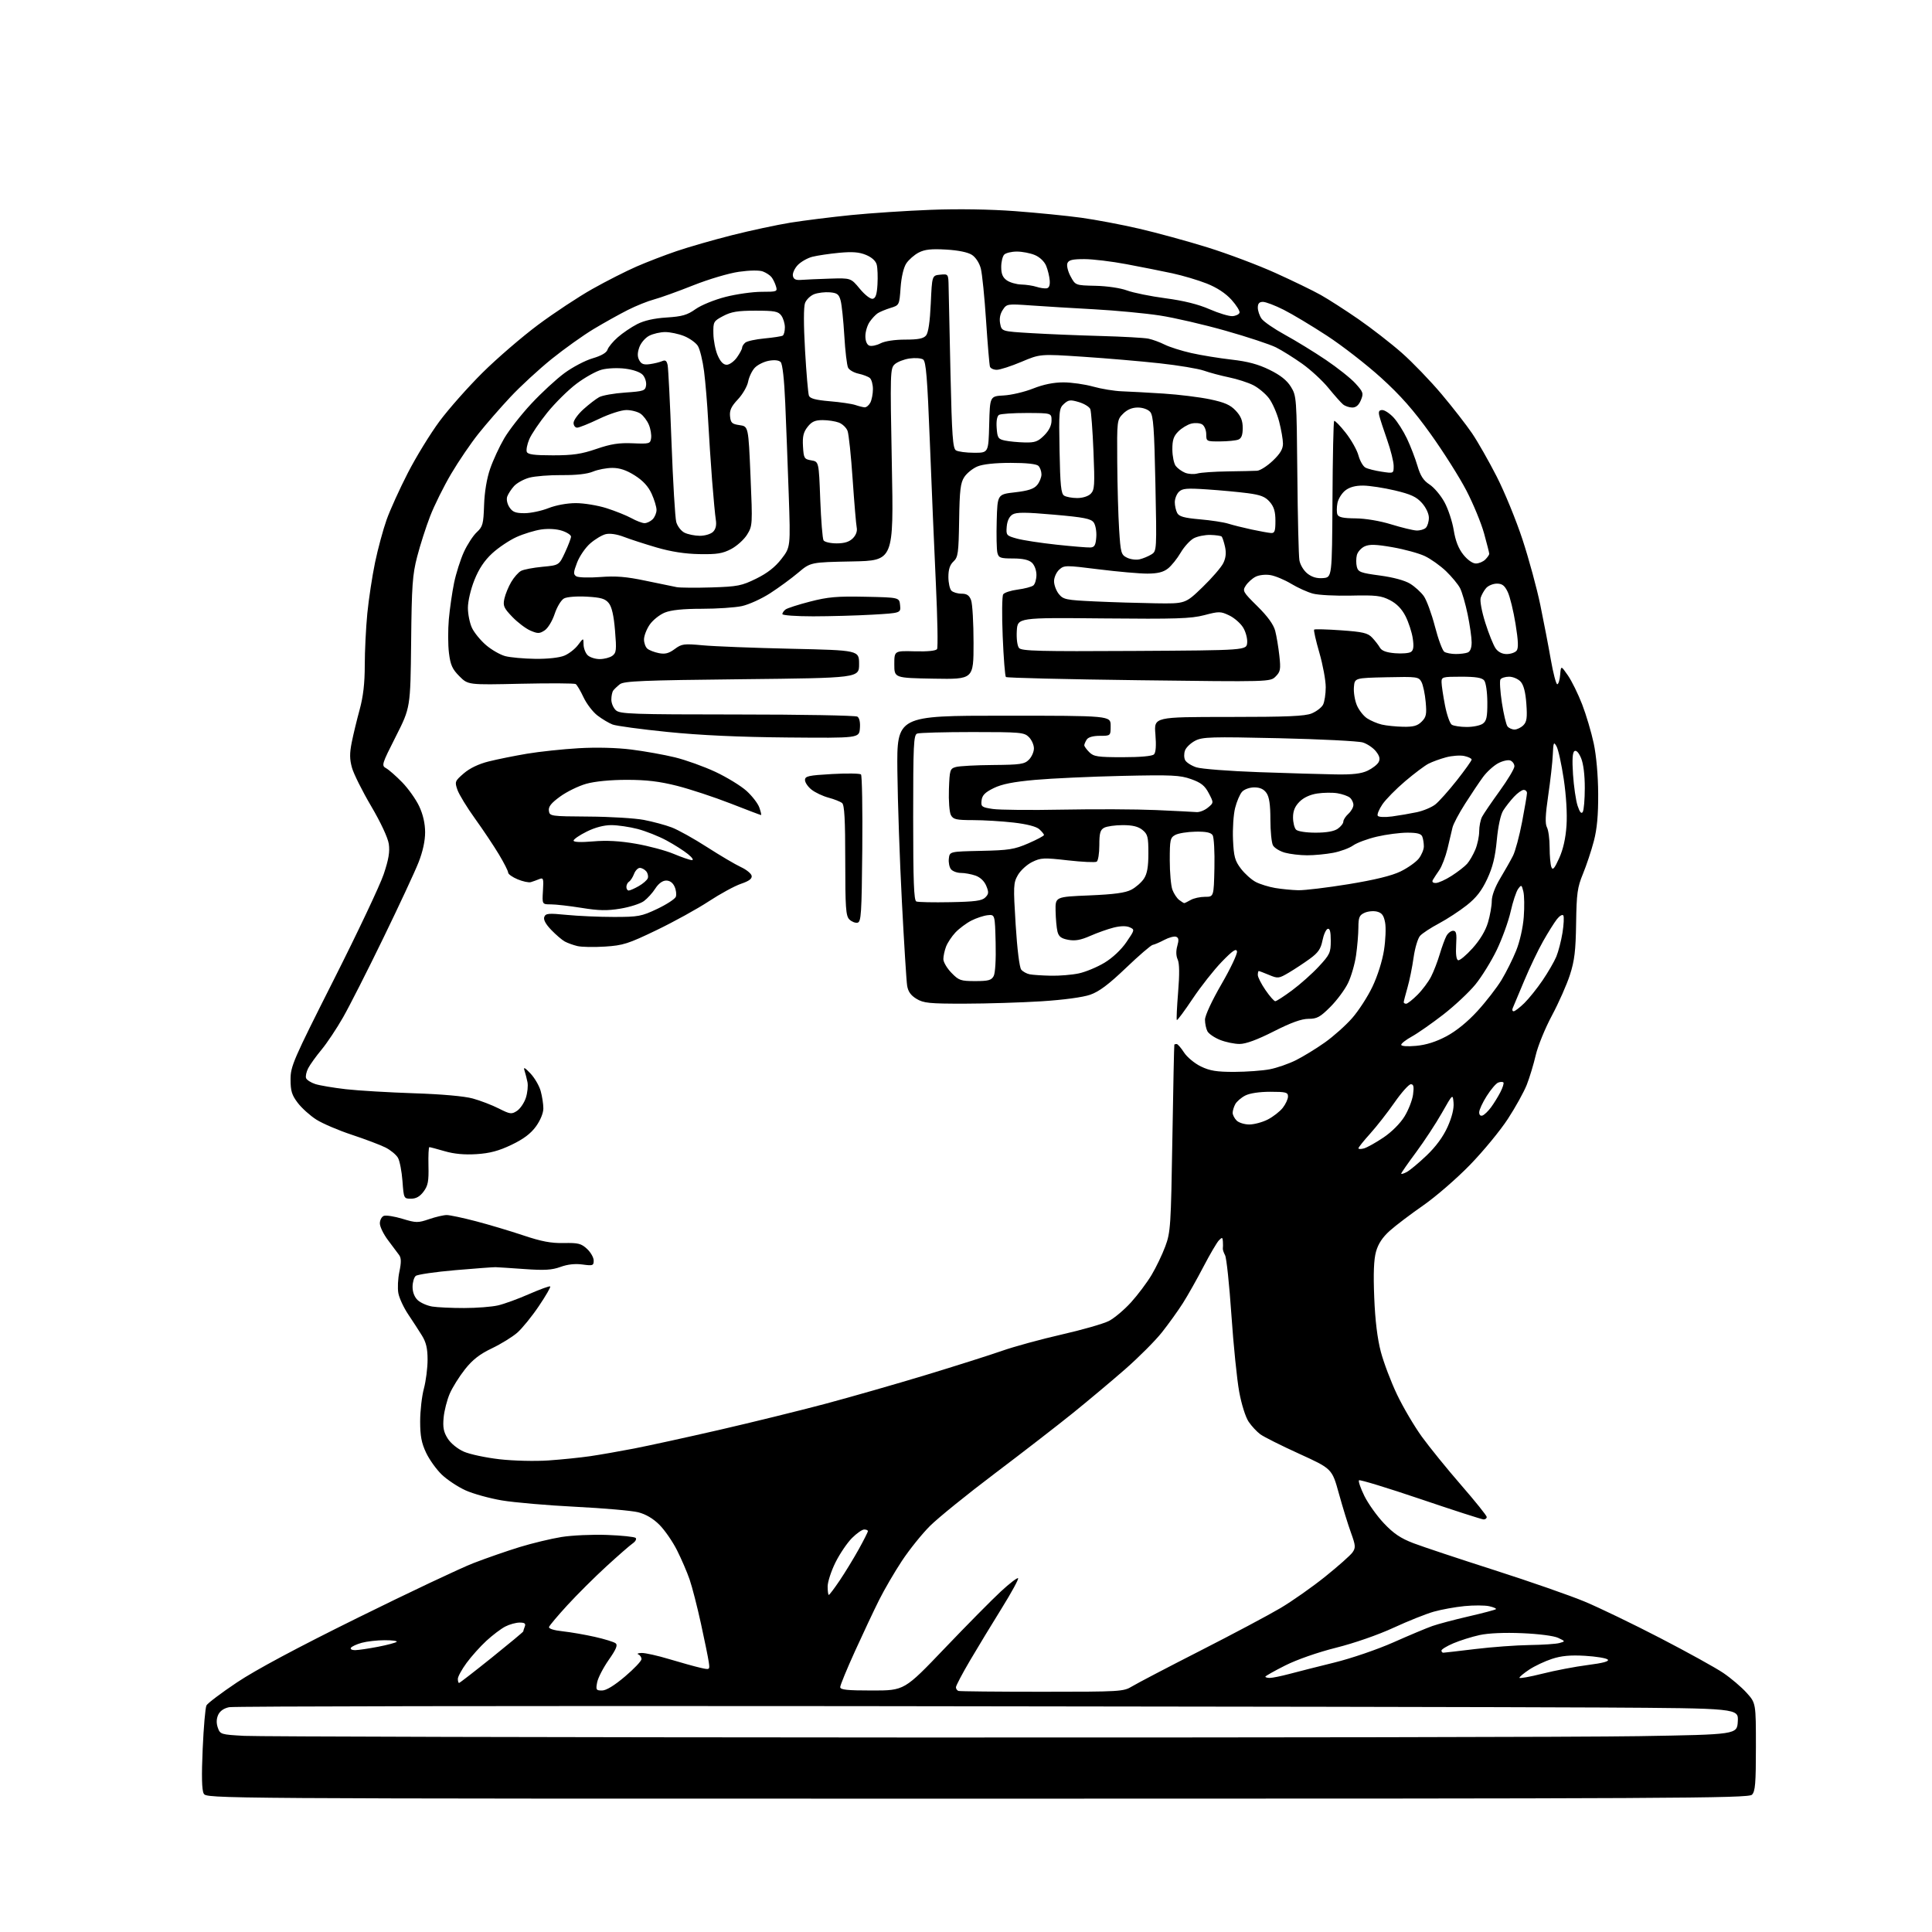 <?xml version="1.0" encoding="UTF-8" standalone="no"?>
<svg 
  version="1.1" 
  xmlns="http://www.w3.org/2000/svg" 
  xmlns:xlink="http://www.w3.org/1999/xlink" 
  xmlns:svg="http://www.w3.org/2000/svg"
  xmlns:rdf="http://www.w3.org/1999/02/22-rdf-syntax-ns#"
  xmlns:cc="http://creativecommons.org/ns#"
  xmlns:dc="http://purl.org/dc/elements/1.1/"
  viewBox="0 0 768 768"
  width="768"
  height="768"
>
<style>svg {background-color: white; }</style>"
<path stroke="none" fill="black" fill-rule="evenodd" d="M388.46,715.00C82.07,715.00 82.07,715.00 80.97,712.95C80.22,711.54 80.09,705.95 80.57,695.20C80.95,686.56 81.62,678.79 82.07,677.93C82.51,677.07 87.97,672.95 94.19,668.79C101.62,663.82 118.07,655.01 142.18,643.11C162.35,633.14 183.05,623.36 188.18,621.37C193.31,619.39 201.59,616.51 206.58,614.98C211.57,613.45 219.06,611.65 223.21,610.98C227.36,610.31 235.51,609.94 241.32,610.16C247.13,610.37 252.24,610.91 252.69,611.35C253.13,611.80 252.60,612.78 251.50,613.53C250.40,614.29 245.68,618.41 241.00,622.70C236.32,626.99 229.38,633.91 225.56,638.07C221.74,642.23 218.45,646.14 218.25,646.74C218.03,647.41 220.14,648.09 223.69,648.47C226.89,648.82 232.65,649.82 236.50,650.69C240.35,651.56 244.05,652.70 244.72,653.23C245.63,653.95 244.94,655.61 241.97,659.85C239.80,662.96 237.73,666.96 237.38,668.75C236.80,671.74 236.96,672.00 239.32,672.00C240.98,672.00 244.19,670.04 248.44,666.44C252.05,663.38 255.00,660.27 255.00,659.52C255.00,658.78 254.44,657.94 253.75,657.66C253.06,657.38 253.66,657.12 255.07,657.08C256.49,657.04 261.44,658.14 266.07,659.54C270.71,660.93 276.23,662.47 278.35,662.95C282.20,663.83 282.20,663.83 281.74,660.67C281.49,658.92 280.09,652.04 278.63,645.38C277.17,638.71 275.15,630.83 274.13,627.87C273.11,624.91 270.85,619.67 269.11,616.22C267.37,612.77 264.23,608.23 262.13,606.13C259.63,603.63 256.72,601.92 253.69,601.15C251.15,600.51 239.94,599.53 228.78,598.97C217.63,598.41 204.45,597.27 199.50,596.44C194.55,595.60 188.03,593.79 185.00,592.41C181.97,591.03 177.76,588.23 175.63,586.20C173.50,584.16 170.69,580.25 169.39,577.50C167.55,573.62 167.02,570.82 167.02,565.00C167.02,560.88 167.69,555.02 168.50,552.00C169.31,548.98 169.97,543.80 169.97,540.50C169.97,536.04 169.39,533.58 167.73,530.90C166.51,528.91 164.04,525.12 162.26,522.47C160.48,519.82 158.73,516.05 158.36,514.10C157.99,512.16 158.17,508.30 158.76,505.53C159.54,501.82 159.52,500.08 158.66,498.90C158.02,498.02 156.04,495.36 154.25,493.00C152.46,490.63 151.00,487.63 151.00,486.32C151.00,485.01 151.71,483.67 152.57,483.33C153.44,483.00 156.77,483.52 159.97,484.49C165.41,486.14 166.12,486.15 170.58,484.63C173.21,483.73 176.35,483.00 177.57,483.00C178.79,483.00 183.99,484.10 189.14,485.45C194.29,486.79 202.78,489.33 208.00,491.08C215.24,493.51 219.07,494.23 224.10,494.13C229.83,494.01 231.04,494.31 233.35,496.45C234.81,497.80 236.00,499.89 236.00,501.09C236.00,503.10 235.64,503.22 231.55,502.66C228.62,502.26 225.63,502.59 222.80,503.62C219.39,504.86 216.43,505.04 208.50,504.47C203.00,504.08 197.82,503.74 197.00,503.72C196.18,503.69 188.98,504.23 181.01,504.91C173.04,505.60 165.95,506.63 165.26,507.20C164.57,507.78 164.00,509.75 164.00,511.58C164.00,513.67 164.77,515.64 166.06,516.84C167.19,517.89 169.78,519.03 171.81,519.37C173.84,519.70 179.55,519.97 184.50,519.96C189.45,519.96 195.50,519.49 197.95,518.92C200.40,518.36 205.97,516.33 210.33,514.41C214.69,512.50 218.47,511.13 218.72,511.38C218.97,511.63 216.93,515.16 214.18,519.23C211.44,523.30 207.60,528.02 205.65,529.74C203.70,531.45 199.14,534.26 195.52,535.99C190.68,538.30 187.86,540.50 184.84,544.31C182.58,547.17 179.85,551.52 178.78,554.00C177.71,556.48 176.61,560.75 176.35,563.50C175.98,567.41 176.33,569.22 177.96,571.82C179.18,573.75 181.85,575.93 184.37,577.05C186.75,578.10 193.15,579.46 198.60,580.08C204.15,580.71 212.67,580.91 218.00,580.55C223.22,580.19 230.65,579.43 234.50,578.87C238.35,578.31 246.22,576.94 252.00,575.82C257.77,574.70 273.07,571.36 286.00,568.39C298.93,565.41 317.83,560.76 328.02,558.05C338.20,555.33 356.20,550.17 368.02,546.59C379.83,543.00 393.45,538.68 398.28,536.99C403.11,535.29 413.76,532.38 421.95,530.51C430.14,528.65 438.61,526.22 440.77,525.12C442.93,524.02 446.90,520.68 449.60,517.70C452.29,514.73 455.97,509.83 457.76,506.83C459.56,503.82 462.02,498.69 463.23,495.43C465.31,489.84 465.47,487.38 466.04,452.50C466.37,432.15 466.72,415.39 466.82,415.25C466.92,415.11 467.34,415.01 467.75,415.01C468.16,415.02 469.48,416.54 470.68,418.39C471.88,420.24 474.88,422.73 477.36,423.93C480.96,425.67 483.63,426.10 490.68,426.09C495.53,426.07 501.85,425.61 504.72,425.06C507.59,424.51 512.32,422.87 515.22,421.41C518.12,419.95 523.27,416.80 526.66,414.39C530.05,411.99 534.91,407.66 537.46,404.76C540.01,401.87 543.66,396.24 545.56,392.25C547.59,388.01 549.50,381.97 550.16,377.70C550.79,373.68 550.99,368.74 550.60,366.71C550.07,363.87 549.32,362.87 547.38,362.38C545.99,362.03 543.76,362.24 542.43,362.85C540.36,363.79 540.00,364.66 539.98,368.73C539.97,371.35 539.55,376.33 539.05,379.79C538.55,383.25 537.12,388.20 535.86,390.79C534.61,393.38 531.45,397.64 528.84,400.25C524.78,404.32 523.53,405.00 520.14,405.00C517.37,405.00 513.22,406.50 506.34,409.99C499.79,413.31 495.25,414.99 492.77,414.99C490.72,415.00 487.22,414.27 484.99,413.38C482.76,412.49 480.50,410.94 479.97,409.95C479.44,408.95 479.00,406.87 479.00,405.34C479.00,403.71 481.75,397.79 485.56,391.21C489.17,384.98 491.94,379.12 491.72,378.19C491.42,376.90 489.97,377.89 485.67,382.33C482.56,385.54 477.36,392.14 474.10,397.01C470.85,401.87 468.02,405.69 467.81,405.48C467.61,405.28 467.84,400.30 468.32,394.42C468.91,387.25 468.86,382.98 468.15,381.43C467.48,379.97 467.43,378.00 468.00,376.01C468.67,373.67 468.55,372.77 467.54,372.38C466.79,372.09 464.68,372.65 462.84,373.62C461.00,374.60 458.92,375.49 458.21,375.61C457.51,375.73 452.71,379.86 447.56,384.79C440.68,391.36 436.90,394.20 433.34,395.43C430.44,396.44 422.70,397.48 414.00,398.03C406.02,398.53 392.30,398.96 383.50,398.97C369.38,398.99 367.13,398.76 364.30,397.04C362.04,395.67 360.96,394.13 360.60,391.80C360.31,389.98 359.38,375.00 358.52,358.50C357.65,342.00 356.85,318.60 356.72,306.50C356.50,284.50 356.50,284.50 399.00,284.50C441.50,284.50 441.50,284.50 441.50,288.50C441.50,292.50 441.50,292.50 437.22,292.50C434.50,292.50 432.58,293.05 431.98,294.00C431.46,294.82 431.02,295.84 431.02,296.25C431.01,296.66 431.90,297.90 433.00,299.00C434.76,300.76 436.33,301.00 446.30,301.00C453.37,301.00 458.02,300.58 458.73,299.87C459.47,299.13 459.66,296.37 459.29,291.87C458.71,285.00 458.71,285.00 488.39,285.00C511.72,285.00 518.79,284.70 521.45,283.58C523.31,282.81 525.33,281.26 525.92,280.15C526.51,279.04 527.00,275.90 527.00,273.18C527.00,270.45 525.86,264.29 524.47,259.48C523.07,254.67 522.14,250.53 522.39,250.28C522.63,250.03 527.46,250.16 533.11,250.56C541.77,251.17 543.70,251.62 545.44,253.45C546.57,254.64 547.96,256.44 548.53,257.43C549.25,258.70 551.08,259.38 554.53,259.67C557.26,259.90 560.12,259.67 560.88,259.15C561.89,258.47 562.08,257.03 561.59,253.74C561.22,251.27 559.92,247.31 558.71,244.93C557.22,242.02 555.20,239.95 552.50,238.56C549.04,236.78 546.96,236.54 537.15,236.76C530.91,236.91 524.05,236.55 521.91,235.97C519.77,235.40 515.87,233.64 513.26,232.06C510.64,230.48 506.93,228.93 505.00,228.61C503.01,228.28 500.47,228.57 499.11,229.27C497.79,229.94 496.05,231.51 495.24,232.75C493.83,234.89 494.04,235.28 499.84,241.00C503.91,245.02 506.25,248.25 506.91,250.76C507.45,252.82 508.19,257.26 508.56,260.63C509.16,266.08 508.99,267.01 507.09,268.91C504.94,271.06 504.94,271.06 452.72,270.40C424.00,270.04 400.21,269.47 399.86,269.12C399.51,268.78 398.94,261.52 398.59,253.00C398.23,244.47 398.32,236.94 398.78,236.26C399.23,235.57 401.83,234.72 404.55,234.37C407.27,234.01 410.06,233.28 410.75,232.74C411.44,232.20 412.00,230.30 412.00,228.53C412.00,226.68 411.22,224.61 410.17,223.65C408.92,222.53 406.55,222.00 402.69,222.00C397.66,222.00 396.98,221.75 396.48,219.75C396.17,218.51 396.05,212.78 396.21,207.00C396.50,196.50 396.50,196.50 403.50,195.70C408.67,195.11 410.96,194.36 412.25,192.84C413.21,191.71 414.00,189.79 414.00,188.59C414.00,187.39 413.46,185.86 412.80,185.20C412.03,184.43 408.08,184.00 401.77,184.00C395.55,184.00 390.69,184.52 388.55,185.42C386.68,186.20 384.33,188.09 383.33,189.62C381.80,191.94 381.46,194.80 381.27,206.86C381.06,219.91 380.85,221.50 379.02,223.20C377.60,224.52 377.00,226.35 377.00,229.34C377.00,231.68 377.54,234.14 378.20,234.80C378.86,235.46 380.67,236.00 382.22,236.00C384.34,236.00 385.30,236.65 386.02,238.57C386.56,239.98 387.00,247.64 387.00,255.59C387.00,270.05 387.00,270.05 371.25,269.78C355.50,269.50 355.50,269.50 355.50,264.10C355.50,258.69 355.50,258.69 363.65,258.91C368.83,259.04 372.06,258.71 372.50,258.00C372.88,257.38 372.67,245.76 372.03,232.19C371.39,218.61 370.31,193.18 369.63,175.68C368.63,150.04 368.11,143.67 366.95,142.90C366.15,142.36 363.71,142.19 361.53,142.51C359.34,142.83 356.71,143.86 355.67,144.80C353.87,146.43 353.82,148.07 354.52,184.68C355.26,222.86 355.26,222.86 338.74,223.18C322.22,223.50 322.22,223.50 317.30,227.65C314.60,229.93 309.58,233.61 306.15,235.82C302.72,238.04 297.67,240.33 294.91,240.93C292.16,241.52 284.98,242.00 278.97,242.00C271.54,242.00 266.83,242.48 264.27,243.51C262.20,244.35 259.49,246.51 258.25,248.33C257.01,250.14 256.00,252.78 256.00,254.19C256.00,255.60 256.61,257.26 257.35,257.87C258.09,258.49 260.14,259.28 261.91,259.63C264.37,260.12 265.85,259.74 268.19,258.02C271.01,255.93 271.85,255.82 279.37,256.52C283.84,256.94 299.65,257.56 314.50,257.89C341.50,258.50 341.50,258.50 341.50,264.00C341.50,269.50 341.50,269.50 294.90,270.00C255.53,270.42 248.01,270.73 246.40,272.00C245.36,272.82 244.17,273.95 243.77,274.50C243.36,275.05 243.02,276.67 243.02,278.10C243.01,279.52 243.82,281.43 244.83,282.35C246.47,283.83 251.30,284.00 293.08,284.02C318.61,284.02 340.09,284.41 340.82,284.87C341.64,285.39 342.02,287.15 341.82,289.56C341.50,293.41 341.50,293.41 313.00,293.16C293.73,292.99 278.30,292.28 265.34,290.96C254.81,289.90 244.99,288.57 243.52,288.01C242.06,287.45 239.36,285.85 237.52,284.44C235.68,283.04 233.18,279.78 231.97,277.20C230.76,274.61 229.35,272.24 228.85,271.92C228.34,271.60 218.51,271.55 207.00,271.80C186.07,272.27 186.07,272.27 182.63,268.83C179.81,266.01 179.06,264.36 178.47,259.59C178.07,256.40 178.05,250.35 178.42,246.14C178.80,241.94 179.74,235.43 180.51,231.67C181.29,227.92 183.04,222.41 184.40,219.43C185.77,216.45 188.07,212.91 189.52,211.57C191.90,209.36 192.18,208.33 192.43,200.81C192.60,195.58 193.50,190.21 194.84,186.33C196.01,182.94 198.53,177.49 200.45,174.22C202.37,170.95 207.21,164.75 211.22,160.46C215.22,156.16 221.14,150.70 224.37,148.32C227.60,145.94 232.64,143.29 235.57,142.44C239.03,141.43 241.11,140.22 241.50,139.00C241.83,137.97 243.66,135.75 245.58,134.07C247.49,132.39 250.96,130.04 253.28,128.85C256.06,127.42 260.05,126.52 265.00,126.21C271.19,125.81 273.20,125.23 276.50,122.88C278.74,121.29 283.99,119.15 288.41,118.02C292.76,116.91 299.20,116.00 302.73,116.00C308.91,116.00 309.11,115.92 308.44,113.75C308.07,112.51 307.27,110.89 306.67,110.15C306.07,109.40 304.53,108.39 303.25,107.91C301.86,107.38 298.03,107.43 293.74,108.04C289.74,108.60 281.67,111.00 275.53,113.44C269.46,115.86 262.49,118.36 260.03,119.02C257.56,119.67 252.84,121.56 249.53,123.24C246.22,124.91 240.14,128.30 236.01,130.78C231.88,133.26 224.35,138.63 219.28,142.71C214.22,146.80 206.84,153.59 202.89,157.82C198.94,162.04 193.24,168.58 190.23,172.36C187.21,176.13 182.32,183.31 179.36,188.32C176.40,193.33 172.62,200.95 170.97,205.24C169.31,209.53 167.00,216.74 165.83,221.27C163.96,228.46 163.66,232.77 163.43,255.40C163.15,281.30 163.15,281.30 157.33,292.79C151.73,303.84 151.58,304.33 153.50,305.39C154.60,306.00 157.47,308.52 159.89,311.00C162.30,313.48 165.34,317.75 166.63,320.50C168.17,323.78 168.98,327.34 168.99,330.83C169.00,334.24 168.06,338.56 166.37,342.83C164.93,346.50 158.63,360.03 152.37,372.90C146.12,385.78 138.92,399.95 136.38,404.40C133.84,408.86 129.99,414.64 127.82,417.25C125.65,419.86 123.27,423.18 122.52,424.62C121.77,426.07 121.39,427.85 121.67,428.58C121.95,429.31 123.60,430.36 125.34,430.93C127.08,431.49 132.55,432.41 137.50,432.98C142.45,433.54 154.60,434.26 164.50,434.59C175.62,434.95 184.59,435.75 187.96,436.68C190.96,437.50 195.61,439.29 198.29,440.65C202.78,442.92 203.35,443.00 205.50,441.60C206.77,440.76 208.36,438.44 209.02,436.45C209.68,434.45 209.97,431.62 209.68,430.16C209.38,428.70 208.84,426.60 208.48,425.50C207.99,424.04 208.63,424.36 210.85,426.70C212.51,428.45 214.35,431.60 214.93,433.70C215.51,435.79 215.99,438.89 215.99,440.60C216.00,442.45 214.81,445.34 213.05,447.78C210.96,450.65 208.09,452.81 203.31,455.09C198.26,457.50 194.71,458.45 189.43,458.79C184.64,459.09 180.53,458.72 176.77,457.62C173.70,456.73 170.96,456.00 170.67,456.00C170.38,456.00 170.23,459.34 170.32,463.41C170.47,469.57 170.14,471.31 168.39,473.66C166.92,475.64 165.41,476.50 163.39,476.50C160.53,476.50 160.50,476.43 159.99,469.50C159.70,465.65 158.90,461.49 158.20,460.25C157.50,459.02 155.26,457.17 153.22,456.14C151.17,455.12 145.17,452.85 139.89,451.10C134.60,449.36 128.25,446.64 125.77,445.07C123.29,443.50 119.97,440.51 118.38,438.43C116.00,435.31 115.50,433.68 115.50,429.08C115.50,423.84 116.56,421.40 132.68,389.47C142.14,370.75 151.06,351.88 152.52,347.53C154.50,341.64 155.01,338.58 154.55,335.46C154.17,332.97 151.33,326.89 147.53,320.44C144.02,314.48 140.60,307.63 139.92,305.20C138.97,301.83 138.95,299.48 139.81,295.15C140.43,292.04 141.85,286.16 142.97,282.07C144.39,276.86 145.00,271.58 145.00,264.42C145.00,258.81 145.46,249.55 146.01,243.86C146.57,238.16 147.96,229.04 149.09,223.58C150.23,218.13 152.30,210.48 153.69,206.58C155.07,202.69 158.88,194.30 162.15,187.94C165.41,181.59 171.08,172.36 174.73,167.44C178.39,162.52 186.08,153.84 191.81,148.15C197.55,142.46 207.48,133.91 213.87,129.14C220.27,124.38 230.00,117.95 235.50,114.86C241.00,111.76 248.88,107.77 253.00,105.97C257.12,104.17 264.32,101.40 269.00,99.81C273.68,98.21 283.57,95.37 291.00,93.49C298.43,91.61 308.91,89.37 314.29,88.50C319.68,87.64 330.48,86.29 338.29,85.50C346.11,84.72 360.38,83.77 370.00,83.41C380.80,82.99 393.63,83.19 403.50,83.93C412.30,84.59 424.14,85.77 429.80,86.55C435.47,87.33 445.82,89.28 452.80,90.90C459.79,92.51 472.05,95.87 480.06,98.36C488.07,100.86 500.22,105.43 507.06,108.53C513.90,111.62 521.98,115.54 525.00,117.24C528.02,118.93 534.77,123.27 539.99,126.87C545.20,130.48 552.97,136.51 557.24,140.27C561.51,144.04 568.63,151.42 573.05,156.68C577.48,161.94 582.93,168.95 585.17,172.25C587.41,175.55 591.81,183.27 594.95,189.41C598.09,195.55 602.72,206.85 605.24,214.54C607.76,222.22 610.94,233.90 612.30,240.50C613.66,247.10 615.55,256.89 616.48,262.25C617.42,267.61 618.57,272.00 619.03,272.00C619.50,272.00 620.02,270.31 620.19,268.25C620.50,264.50 620.50,264.50 623.27,268.50C624.79,270.70 627.34,275.88 628.93,280.00C630.52,284.12 632.59,291.10 633.53,295.50C634.56,300.33 635.26,308.25 635.30,315.50C635.35,324.01 634.85,329.49 633.58,334.34C632.60,338.10 630.65,343.95 629.26,347.34C627.03,352.76 626.71,355.11 626.53,367.00C626.37,377.89 625.90,381.85 624.08,387.50C622.84,391.35 619.62,398.63 616.92,403.68C614.21,408.73 611.31,415.84 610.47,419.48C609.63,423.11 608.02,428.40 606.91,431.23C605.79,434.06 602.42,440.16 599.40,444.78C596.39,449.41 589.62,457.63 584.35,463.05C579.09,468.47 570.70,475.74 565.71,479.20C560.72,482.67 554.75,487.19 552.45,489.26C549.56,491.85 547.86,494.43 546.99,497.54C546.11,500.69 545.89,506.22 546.28,515.78C546.64,524.88 547.53,532.14 548.90,537.35C550.04,541.67 552.94,549.32 555.34,554.35C557.74,559.38 562.18,566.92 565.20,571.10C568.23,575.28 575.27,583.96 580.85,590.38C586.43,596.80 591.00,602.49 591.00,603.02C591.00,603.56 590.45,604.00 589.77,604.00C589.09,604.00 577.80,600.36 564.69,595.91C551.57,591.47 540.56,588.10 540.22,588.44C539.89,588.78 540.84,591.56 542.34,594.63C543.85,597.69 547.35,602.61 550.14,605.55C553.97,609.61 556.80,611.51 561.85,613.44C565.51,614.84 579.98,619.65 594.00,624.14C608.02,628.63 624.22,634.27 630.00,636.69C635.77,639.10 649.27,645.62 660.00,651.18C670.72,656.73 681.99,662.96 685.04,665.03C688.08,667.09 692.24,670.63 694.29,672.89C698.00,677.01 698.00,677.01 698.00,694.43C698.00,708.94 697.74,712.12 696.43,713.43C695.01,714.85 665.67,715.00 388.46,715.00zM359.50,690.68C498.65,690.74 630.05,690.51 651.50,690.15C690.50,689.50 690.50,689.50 690.80,684.29C691.10,679.08 691.10,679.08 636.30,678.76C606.16,678.59 471.90,678.34 337.95,678.21C204.00,678.08 92.93,678.26 91.12,678.63C89.01,679.05 87.44,680.14 86.73,681.68C86.01,683.28 85.96,684.99 86.59,686.79C87.51,689.42 87.81,689.52 97.02,690.03C102.23,690.32 220.35,690.62 359.50,690.68zM414.25,672.50C445.41,672.50 446.62,672.43 450.00,670.37C451.93,669.19 464.07,662.84 477.00,656.25C489.93,649.66 504.32,642.01 509.00,639.24C513.67,636.47 521.71,630.82 526.84,626.69C531.98,622.56 536.85,618.24 537.65,617.09C538.95,615.23 538.88,614.38 537.02,609.25C535.87,606.09 533.71,599.08 532.22,593.68C529.50,583.85 529.50,583.85 516.50,577.92C509.35,574.67 502.38,571.17 501.00,570.16C499.62,569.14 497.53,566.90 496.36,565.17C495.13,563.36 493.52,558.27 492.60,553.25C491.71,548.42 490.32,534.67 489.50,522.69C488.68,510.70 487.56,500.04 486.99,498.99C486.43,497.94 486.03,496.73 486.10,496.29C486.18,495.86 486.18,494.62 486.12,493.54C486.01,491.81 485.82,491.75 484.55,493.04C483.76,493.84 480.99,498.55 478.41,503.50C475.83,508.45 472.15,514.98 470.23,518.00C468.31,521.02 464.55,526.26 461.88,529.63C459.21,533.00 452.63,539.59 447.26,544.29C441.89,548.98 432.55,556.81 426.50,561.70C420.45,566.58 406.50,577.38 395.50,585.69C384.50,593.99 372.88,603.40 369.68,606.59C366.48,609.78 361.47,616.02 358.54,620.45C355.61,624.88 351.53,631.88 349.47,636.00C347.41,640.12 343.08,649.30 339.86,656.39C336.64,663.48 334.00,669.89 334.00,670.64C334.00,671.72 336.67,672.00 346.75,672.00C359.50,672.00 359.50,672.00 375.50,655.25C384.30,646.04 394.35,635.87 397.82,632.66C401.30,629.44 404.40,627.06 404.71,627.37C405.01,627.68 402.11,633.01 398.25,639.22C394.40,645.42 388.71,654.79 385.62,660.04C382.53,665.29 380.00,670.09 380.00,670.71C380.00,671.33 380.45,671.98 381.00,672.17C381.55,672.35 396.52,672.50 414.25,672.50zM182.48,669.00C182.74,669.00 188.59,664.47 195.48,658.94C202.37,653.40 208.00,648.72 208.00,648.52C208.00,648.32 208.27,647.45 208.61,646.58C209.07,645.38 208.57,645.00 206.56,645.00C205.10,645.00 202.52,645.71 200.84,646.58C199.15,647.46 195.79,650.00 193.36,652.24C190.93,654.47 187.39,658.43 185.47,661.04C183.56,663.64 182.00,666.50 182.00,667.38C182.00,668.27 182.22,669.00 182.48,669.00zM613.11,665.32C618.12,664.05 626.25,662.50 631.17,661.87C637.28,661.09 639.80,660.40 639.10,659.70C638.53,659.13 634.47,658.47 630.07,658.21C624.24,657.87 620.68,658.20 616.93,659.43C614.11,660.35 610.04,662.27 607.90,663.69C605.75,665.11 604.00,666.57 604.00,666.94C604.00,667.31 608.10,666.58 613.11,665.32zM504.79,667.00C505.77,667.00 509.26,666.29 512.54,665.42C515.82,664.54 523.90,662.50 530.50,660.87C537.17,659.23 547.57,655.67 553.91,652.86C560.19,650.07 567.15,647.15 569.38,646.37C571.61,645.58 578.10,643.86 583.81,642.54C589.51,641.23 594.40,639.93 594.66,639.67C594.93,639.41 593.71,638.88 591.96,638.49C590.21,638.11 585.79,638.09 582.14,638.45C578.49,638.81 573.02,639.80 570.00,640.65C566.98,641.49 559.77,644.37 554.00,647.03C547.89,649.86 538.34,653.18 531.15,654.98C523.83,656.82 515.57,659.70 510.90,662.05C506.55,664.24 503.00,666.24 503.00,666.51C503.00,666.78 503.81,667.00 504.79,667.00zM573.75,656.98C574.16,656.97 579.90,656.31 586.50,655.51C593.10,654.71 602.77,654.00 608.00,653.93C613.23,653.86 618.58,653.50 619.90,653.13C622.30,652.46 622.30,652.46 619.40,651.08C617.72,650.28 611.72,649.50 605.12,649.22C597.98,648.92 591.65,649.20 588.12,649.97C585.03,650.65 580.36,652.12 577.75,653.23C575.14,654.34 573.00,655.64 573.00,656.12C573.00,656.61 573.34,656.99 573.75,656.98zM141.19,655.96C142.46,655.94 146.54,655.34 150.26,654.62C153.98,653.90 157.32,653.01 157.68,652.65C158.04,652.29 155.90,652.00 152.92,652.01C149.94,652.01 145.83,652.48 143.79,653.04C141.74,653.61 139.80,654.51 139.48,655.04C139.15,655.57 139.92,655.98 141.19,655.96zM329.46,634.00C329.72,634.00 331.67,631.41 333.80,628.25C335.93,625.09 339.32,619.53 341.34,615.90C343.35,612.28 345.00,609.01 345.00,608.65C345.00,608.29 344.34,608.00 343.53,608.00C342.73,608.00 340.53,609.53 338.66,611.41C336.78,613.29 333.84,617.63 332.12,621.07C330.41,624.51 329.00,628.82 329.00,630.66C329.00,632.50 329.21,634.00 329.46,634.00zM559.25,465.87C560.49,465.20 564.03,462.25 567.13,459.29C570.80,455.79 573.69,451.85 575.44,447.95C577.16,444.12 578.01,440.69 577.81,438.38C577.50,434.77 577.50,434.77 573.17,442.41C570.79,446.61 566.17,453.64 562.92,458.03C559.66,462.42 557.00,466.25 557.00,466.54C557.00,466.83 558.01,466.53 559.25,465.87zM542.25,456.49C543.49,456.13 546.96,454.19 549.96,452.17C553.17,450.02 556.61,446.58 558.29,443.85C559.87,441.29 561.41,437.36 561.71,435.10C562.13,431.96 561.93,431.00 560.84,431.00C560.05,431.00 557.13,434.26 554.35,438.25C551.57,442.24 547.20,447.82 544.65,450.65C542.09,453.48 540.00,456.10 540.00,456.46C540.00,456.83 541.01,456.84 542.25,456.49zM496.61,447.00C498.52,447.00 501.82,446.11 503.95,445.03C506.07,443.94 508.75,441.86 509.91,440.39C511.06,438.93 512.00,436.89 512.00,435.87C512.00,434.22 511.16,434.00 504.95,434.00C500.62,434.00 496.77,434.58 494.98,435.51C493.37,436.34 491.60,437.89 491.03,438.94C490.46,440.00 490.00,441.54 490.00,442.36C490.00,443.18 490.71,444.56 491.57,445.43C492.44,446.29 494.70,447.00 496.61,447.00zM589.35,443.42C590.09,443.14 591.59,441.69 592.69,440.20C593.79,438.72 595.47,436.00 596.42,434.16C597.37,432.32 597.91,430.58 597.62,430.28C597.33,429.99 596.39,430.02 595.54,430.35C594.69,430.67 592.65,433.07 591.00,435.67C589.35,438.26 588.00,441.19 588.00,442.16C588.00,443.24 588.53,443.73 589.35,443.42zM562.92,415.74C566.92,415.38 570.83,414.14 575.01,411.92C578.93,409.82 583.42,406.17 587.34,401.87C590.73,398.16 595.01,392.63 596.86,389.59C598.70,386.55 601.33,381.29 602.69,377.91C604.14,374.32 605.40,368.76 605.72,364.50C606.02,360.49 605.95,355.93 605.55,354.36C604.88,351.67 604.76,351.61 603.47,353.37C602.72,354.40 601.38,358.45 600.50,362.37C599.62,366.29 597.13,373.15 594.99,377.61C592.84,382.07 589.02,388.24 586.51,391.33C584.00,394.41 578.24,399.80 573.72,403.31C569.20,406.81 563.59,410.73 561.25,412.02C558.91,413.31 557.00,414.80 557.00,415.32C557.00,415.88 559.45,416.06 562.92,415.74zM601.70,402.00C602.21,402.00 604.11,400.54 605.94,398.76C607.76,396.97 611.03,392.90 613.20,389.70C615.37,386.51 617.83,382.27 618.66,380.28C619.48,378.30 620.59,374.02 621.11,370.79C621.63,367.55 621.78,364.46 621.45,363.92C621.11,363.38 619.97,364.04 618.91,365.38C617.85,366.73 615.37,370.68 613.40,374.17C611.42,377.65 608.02,384.77 605.84,390.00C603.66,395.23 601.63,400.06 601.33,400.75C601.03,401.44 601.20,402.00 601.70,402.00zM558.97,399.00C559.50,399.00 561.52,397.41 563.46,395.47C565.40,393.53 567.84,390.27 568.88,388.22C569.93,386.18 571.47,382.17 572.31,379.33C573.16,376.48 574.35,373.22 574.96,372.08C575.57,370.94 576.77,370.00 577.63,370.00C578.89,370.00 579.12,371.06 578.84,375.66C578.63,379.24 578.91,381.47 579.62,381.71C580.24,381.91 582.82,379.77 585.36,376.94C588.32,373.65 590.52,369.98 591.49,366.72C592.32,363.92 593.00,360.09 593.00,358.20C593.00,356.07 594.29,352.62 596.38,349.13C598.24,346.03 600.52,342.01 601.44,340.18C602.36,338.36 603.99,332.29 605.06,326.69C606.13,321.09 607.00,315.94 607.00,315.25C607.00,314.56 606.41,314.00 605.69,314.00C604.96,314.00 603.22,315.24 601.82,316.75C600.41,318.26 598.49,320.71 597.56,322.18C596.52,323.82 595.52,328.43 595.00,333.98C594.37,340.71 593.37,344.74 591.17,349.44C588.99,354.10 586.83,356.88 583.05,359.86C580.22,362.10 575.25,365.35 572.01,367.08C568.76,368.80 565.38,371.02 564.50,372.01C563.61,372.99 562.45,376.88 561.92,380.65C561.40,384.42 560.30,389.82 559.48,392.65C558.67,395.49 558.00,398.08 558.00,398.40C558.00,398.73 558.43,399.00 558.97,399.00zM506.94,398.00C507.40,398.00 510.42,396.05 513.64,393.66C516.86,391.27 521.64,387.02 524.25,384.20C528.63,379.48 529.00,378.69 529.00,373.96C529.00,370.34 528.64,368.95 527.77,369.24C527.09,369.47 526.16,371.55 525.70,373.87C525.04,377.20 523.99,378.72 520.68,381.13C518.38,382.81 514.62,385.28 512.33,386.64C508.34,388.99 508.00,389.03 504.46,387.55C502.42,386.70 500.59,386.00 500.38,386.00C500.17,386.00 500.00,386.71 500.00,387.57C500.00,388.43 501.37,391.13 503.05,393.57C504.72,396.01 506.47,398.00 506.94,398.00zM387.66,390.00C392.90,390.00 394.10,389.67 395.00,388.00C395.63,386.83 395.95,381.39 395.78,374.75C395.50,363.50 395.50,363.50 392.59,363.81C390.98,363.99 388.06,364.96 386.09,365.97C384.11,366.99 381.29,369.10 379.81,370.66C378.34,372.22 376.65,374.77 376.06,376.32C375.48,377.86 375.00,380.09 375.00,381.27C375.00,382.44 376.44,384.89 378.20,386.70C381.14,389.74 381.88,390.00 387.66,390.00zM417.70,387.86C421.11,387.94 426.13,387.52 428.85,386.94C431.57,386.36 436.17,384.44 439.07,382.69C442.26,380.76 445.70,377.53 447.75,374.53C451.10,369.64 451.12,369.53 449.06,368.61C447.72,368.01 445.42,368.05 442.73,368.72C440.40,369.30 436.20,370.79 433.39,372.03C429.59,373.70 427.36,374.10 424.65,373.59C421.84,373.07 420.87,372.32 420.36,370.32C420.01,368.89 419.67,365.20 419.61,362.11C419.50,356.50 419.50,356.50 433.00,355.94C442.93,355.52 447.36,354.92 449.74,353.66C451.52,352.73 453.77,350.75 454.74,349.27C456.02,347.32 456.50,344.57 456.50,339.21C456.50,332.65 456.23,331.61 454.14,329.91C452.46,328.55 450.20,328.00 446.32,328.00C443.32,328.00 440.00,328.47 438.93,329.04C437.36,329.88 437.00,331.16 437.00,335.98C437.00,339.22 436.53,342.17 435.95,342.53C435.37,342.89 430.21,342.65 424.47,342.00C414.93,340.91 413.73,340.97 410.30,342.66C408.24,343.67 405.69,346.00 404.63,347.84C402.83,350.97 402.78,352.17 403.74,367.59C404.35,377.32 405.25,384.60 405.96,385.45C406.61,386.24 408.13,387.07 409.32,387.30C410.52,387.54 414.29,387.79 417.70,387.86zM240.50,376.28C236.10,376.57 231.15,376.47 229.50,376.07C227.85,375.67 225.60,374.86 224.50,374.26C223.40,373.66 220.98,371.58 219.12,369.65C216.91,367.36 215.95,365.56 216.36,364.50C216.91,363.07 218.05,362.97 225.25,363.68C229.79,364.13 238.22,364.50 244.00,364.50C253.74,364.50 254.99,364.27 261.26,361.30C264.98,359.53 268.31,357.37 268.65,356.48C268.98,355.60 268.76,353.78 268.15,352.44C267.44,350.87 266.23,350.01 264.77,350.04C263.35,350.06 261.76,351.24 260.50,353.20C259.40,354.93 257.36,357.17 255.96,358.20C254.57,359.23 250.39,360.57 246.67,361.19C241.35,362.07 238.07,362.01 231.21,360.90C226.42,360.13 220.93,359.50 219.00,359.50C215.50,359.50 215.50,359.50 215.83,354.11C216.14,349.21 216.00,348.79 214.33,349.47C213.33,349.89 211.82,350.42 211.00,350.67C210.17,350.91 207.81,350.40 205.75,349.54C203.69,348.68 202.00,347.48 202.00,346.87C202.00,346.26 200.35,343.00 198.32,339.63C196.30,336.26 192.03,329.86 188.83,325.42C185.63,320.98 182.49,315.83 181.84,313.98C180.72,310.76 180.82,310.49 184.37,307.42C186.75,305.37 190.30,303.67 194.29,302.68C197.70,301.82 204.55,300.45 209.50,299.61C214.45,298.78 223.68,297.80 230.00,297.43C237.13,297.02 245.11,297.22 251.00,297.96C256.23,298.62 264.02,300.01 268.31,301.06C272.61,302.11 279.85,304.71 284.41,306.84C288.96,308.98 294.52,312.38 296.76,314.40C299.00,316.43 301.30,319.41 301.86,321.04C302.43,322.67 302.73,324.00 302.53,324.00C302.33,324.00 296.87,321.93 290.38,319.39C283.90,316.86 274.35,313.71 269.17,312.39C262.17,310.62 257.02,310.00 249.19,310.00C242.66,310.00 236.51,310.60 233.07,311.56C230.00,312.42 225.33,314.70 222.69,316.62C219.08,319.24 217.95,320.66 218.19,322.30C218.49,324.45 218.84,324.50 234.00,324.60C242.53,324.65 252.40,325.25 255.95,325.93C259.50,326.61 264.49,327.95 267.03,328.92C269.58,329.89 275.90,333.41 281.08,336.75C286.26,340.08 292.29,343.64 294.49,344.66C296.68,345.67 298.62,347.24 298.79,348.14C299.01,349.30 297.78,350.23 294.54,351.33C292.04,352.18 286.28,355.32 281.74,358.30C277.21,361.28 267.88,366.43 261.00,369.74C249.73,375.17 247.71,375.82 240.50,376.28zM340.87,366.79C339.98,366.96 338.51,366.37 337.62,365.48C336.23,364.08 336.00,360.83 336.00,342.05C336.00,325.82 335.68,319.98 334.75,319.22C334.06,318.66 331.65,317.70 329.38,317.09C327.11,316.49 324.08,315.06 322.63,313.92C321.18,312.79 320.00,311.06 320.00,310.08C320.00,308.52 321.34,308.23 330.74,307.69C336.65,307.36 341.83,307.43 342.26,307.86C342.68,308.28 342.91,321.65 342.77,337.55C342.53,363.35 342.32,366.51 340.87,366.79zM377.77,358.63C387.56,358.45 390.36,358.07 391.66,356.76C393.05,355.38 393.11,354.68 392.05,352.13C391.28,350.26 389.66,348.73 387.76,348.06C386.08,347.48 383.47,347.00 381.97,347.00C380.47,347.00 378.71,346.35 378.05,345.56C377.39,344.77 377.00,342.86 377.18,341.31C377.50,338.50 377.50,338.50 390.00,338.23C401.03,338.00 403.23,337.65 408.75,335.26C412.19,333.77 415.00,332.27 415.00,331.93C415.00,331.59 414.16,330.55 413.14,329.63C411.96,328.56 408.22,327.59 402.89,326.98C398.28,326.45 391.03,326.01 386.79,326.01C380.09,326.00 378.93,325.74 377.99,323.99C377.40,322.88 377.05,318.32 377.21,313.78C377.49,306.00 377.63,305.55 380.00,304.89C381.38,304.51 388.01,304.15 394.75,304.10C405.59,304.01 407.23,303.77 409.00,302.00C410.10,300.90 411.00,298.88 411.00,297.50C411.00,296.12 410.10,294.10 409.00,293.00C407.13,291.13 405.67,291.00 386.58,291.00C375.35,291.00 365.45,291.27 364.58,291.61C363.18,292.14 363.00,296.03 363.00,325.02C363.00,350.33 363.29,357.95 364.25,358.35C364.94,358.64 371.02,358.76 377.77,358.63zM470.76,359.00C470.96,359.00 472.11,358.44 473.32,357.75C474.52,357.06 477.07,356.50 479.00,356.50C482.50,356.50 482.50,356.50 482.75,345.00C482.89,338.68 482.57,332.82 482.04,332.00C481.34,330.93 479.41,330.53 475.24,330.60C472.04,330.66 468.42,331.24 467.21,331.89C465.18,332.97 465.00,333.82 465.00,341.97C465.00,346.86 465.47,352.14 466.05,353.68C466.62,355.23 467.83,357.06 468.74,357.75C469.64,358.44 470.55,359.00 470.76,359.00zM249.92,354.00C250.42,354.00 252.22,353.21 253.90,352.25C255.59,351.29 257.21,349.88 257.50,349.12C257.79,348.37 257.52,347.13 256.89,346.37C256.27,345.62 255.12,345.00 254.35,345.00C253.58,345.00 252.54,346.08 252.04,347.40C251.53,348.72 250.65,350.10 250.06,350.46C249.48,350.82 249.00,351.77 249.00,352.56C249.00,353.35 249.41,354.00 249.92,354.00zM516.03,353.88C518.53,353.95 527.53,352.86 536.03,351.48C546.47,349.77 553.20,348.13 556.73,346.42C559.60,345.02 562.86,342.72 563.98,341.30C565.09,339.89 566.00,337.70 566.00,336.45C566.00,335.19 565.73,333.45 565.39,332.58C564.94,331.41 563.39,331.00 559.46,331.00C556.52,331.00 551.09,331.70 547.37,332.57C543.66,333.43 539.40,335.01 537.89,336.08C536.39,337.15 532.81,338.47 529.94,339.01C527.07,339.55 522.43,340.00 519.61,339.99C516.80,339.99 512.82,339.52 510.76,338.95C508.71,338.38 506.57,337.06 506.01,336.02C505.46,334.98 505.00,330.38 505.00,325.79C505.00,319.86 504.55,316.80 503.44,315.22C502.37,313.69 500.86,313.00 498.60,313.00C496.74,313.00 494.63,313.76 493.73,314.75C492.86,315.71 491.62,318.62 490.97,321.21C490.32,323.80 489.95,329.46 490.14,333.78C490.45,340.56 490.89,342.17 493.30,345.33C494.84,347.35 497.50,349.72 499.20,350.61C500.91,351.49 504.37,352.56 506.90,352.99C509.43,353.41 513.54,353.82 516.03,353.88zM570.75,351.00C571.77,351.00 574.61,349.72 577.05,348.15C579.50,346.58 582.27,344.43 583.21,343.36C584.15,342.30 585.62,339.77 586.46,337.75C587.31,335.72 588.00,332.45 588.00,330.47C588.00,328.49 588.52,325.89 589.15,324.68C589.78,323.48 592.93,318.86 596.15,314.41C599.37,309.96 602.00,305.56 602.00,304.63C602.00,303.70 601.27,302.66 600.37,302.31C599.47,301.97 597.28,302.47 595.49,303.43C593.71,304.40 591.03,306.83 589.55,308.84C588.07,310.85 584.85,315.65 582.40,319.50C579.94,323.35 577.68,327.62 577.38,329.00C577.07,330.38 576.18,334.13 575.41,337.35C574.63,340.57 573.16,344.40 572.16,345.85C571.15,347.31 570.00,349.06 569.60,349.75C569.14,350.56 569.54,351.00 570.75,351.00zM619.79,341.15C621.38,337.65 622.37,333.24 622.71,328.18C623.03,323.51 622.59,316.25 621.61,309.67C620.71,303.71 619.43,297.86 618.74,296.67C617.63,294.72 617.48,295.07 617.26,300.00C617.13,303.02 616.31,310.31 615.44,316.19C614.30,323.98 614.16,327.43 614.93,328.88C615.52,329.97 616.00,333.56 616.00,336.85C616.00,340.14 616.31,343.65 616.69,344.65C617.24,346.07 617.90,345.32 619.79,341.15zM275.00,341.91C275.87,341.96 275.24,340.96 273.50,339.54C271.85,338.19 267.99,335.73 264.92,334.08C261.85,332.42 256.69,330.37 253.46,329.53C250.23,328.69 245.51,328.00 242.99,328.00C240.05,328.00 236.52,328.93 233.20,330.59C230.34,332.01 228.00,333.62 228.00,334.16C228.00,334.77 230.90,334.89 235.75,334.47C241.11,334.00 246.36,334.29 252.75,335.40C257.84,336.28 264.59,338.09 267.75,339.41C270.91,340.74 274.18,341.86 275.00,341.91zM522.98,331.00C527.31,331.00 530.31,330.47 531.78,329.44C533.00,328.59 534.00,327.31 534.00,326.60C534.00,325.89 534.90,324.50 536.00,323.50C537.10,322.50 538.00,320.91 538.00,319.97C538.00,319.02 537.37,317.72 536.59,317.07C535.81,316.43 533.59,315.65 531.64,315.33C529.70,315.01 526.10,315.06 523.64,315.43C520.81,315.85 518.23,317.04 516.59,318.68C514.75,320.53 514.00,322.33 514.00,324.94C514.00,326.95 514.54,329.14 515.20,329.80C515.89,330.49 519.19,331.00 522.98,331.00zM553.38,324.55C556.20,324.17 560.62,323.41 563.21,322.86C565.80,322.31 569.11,320.92 570.56,319.78C572.01,318.64 575.85,314.33 579.10,310.22C582.34,306.10 585.00,302.38 585.00,301.94C585.00,301.51 583.69,300.87 582.08,300.52C580.48,300.17 577.22,300.40 574.83,301.04C572.45,301.68 569.29,302.83 567.82,303.60C566.34,304.36 562.17,307.49 558.55,310.57C554.93,313.64 550.87,317.77 549.53,319.74C548.19,321.72 547.35,323.76 547.67,324.28C548.01,324.82 550.44,324.93 553.38,324.55zM629.16,322.78C629.61,322.07 629.98,317.77 629.98,313.22C629.99,308.14 629.43,303.57 628.52,301.40C627.60,299.19 626.61,298.12 625.89,298.57C625.09,299.06 624.91,301.92 625.30,307.89C625.62,312.63 626.43,318.20 627.11,320.28C627.95,322.84 628.61,323.64 629.16,322.78zM475.64,322.82C476.82,322.92 478.84,322.13 480.14,321.06C482.50,319.12 482.50,319.12 480.50,315.31C478.92,312.30 477.46,311.13 473.50,309.72C469.08,308.14 465.87,307.99 446.00,308.43C433.62,308.71 418.10,309.42 411.50,310.01C402.80,310.79 398.26,311.69 395.00,313.29C391.56,314.98 390.43,316.13 390.19,318.18C389.90,320.67 390.21,320.91 394.66,321.58C397.30,321.97 409.81,322.09 422.47,321.84C435.14,321.60 451.80,321.67 459.50,322.01C467.20,322.35 474.46,322.72 475.64,322.82zM530.85,307.84C537.68,307.96 541.12,307.56 543.63,306.37C545.52,305.47 547.49,303.95 548.01,302.98C548.70,301.69 548.42,300.53 546.96,298.68C545.87,297.29 543.51,295.69 541.73,295.14C539.96,294.59 524.96,293.83 508.42,293.45C481.45,292.84 478.01,292.94 475.12,294.44C473.35,295.35 471.52,297.09 471.07,298.30C470.61,299.51 470.63,301.25 471.11,302.17C471.59,303.09 473.59,304.37 475.55,305.02C477.51,305.66 488.65,306.53 500.31,306.94C511.96,307.35 525.71,307.76 530.85,307.84zM602.05,290.00C603.04,290.00 604.62,289.24 605.55,288.31C606.92,286.94 607.15,285.32 606.75,279.78C606.42,275.16 605.68,272.31 604.48,270.97C603.49,269.89 601.44,269.00 599.90,269.00C598.37,269.00 596.82,269.49 596.45,270.08C596.08,270.68 596.34,274.84 597.02,279.33C597.71,283.82 598.71,288.06 599.25,288.75C599.80,289.44 601.06,290.00 602.05,290.00zM557.75,288.90C561.86,288.98 563.46,288.54 565.13,286.87C566.95,285.05 567.18,283.94 566.73,279.01C566.45,275.85 565.69,272.29 565.06,271.10C563.95,269.04 563.34,268.95 551.20,269.22C538.50,269.50 538.50,269.50 538.20,273.15C538.03,275.16 538.55,278.39 539.36,280.32C540.17,282.26 542.01,284.61 543.44,285.55C544.88,286.49 547.50,287.61 549.28,288.03C551.05,288.45 554.86,288.84 557.75,288.90zM583.06,288.98C585.57,288.99 588.44,288.40 589.45,287.66C590.94,286.57 591.27,284.98 591.24,279.13C591.21,275.01 590.67,271.31 589.97,270.47C589.09,269.40 586.58,269.00 580.88,269.00C573.36,269.00 573.00,269.10 573.04,271.25C573.06,272.49 573.67,276.59 574.40,280.36C575.13,284.13 576.35,287.61 577.11,288.09C577.88,288.57 580.55,288.98 583.06,288.98zM212.78,261.90C217.78,261.96 222.37,261.45 224.36,260.62C226.17,259.87 228.62,257.95 229.79,256.37C231.94,253.50 231.94,253.50 231.97,256.18C231.99,257.65 232.71,259.56 233.57,260.43C234.44,261.29 236.60,262.00 238.38,262.00C240.16,262.00 242.43,261.41 243.41,260.69C245.01,259.52 245.13,258.40 244.48,250.65C243.99,244.67 243.20,241.24 242.00,239.75C240.57,237.99 238.93,237.50 233.25,237.18C229.29,236.96 225.38,237.26 224.21,237.89C223.07,238.50 221.43,241.21 220.49,244.03C219.55,246.87 217.80,249.74 216.50,250.59C214.47,251.92 213.78,251.93 210.84,250.67C209.01,249.88 205.77,247.43 203.65,245.22C200.26,241.69 199.88,240.82 200.50,237.98C200.89,236.21 202.12,233.22 203.22,231.35C204.32,229.48 206.08,227.49 207.12,226.94C208.16,226.38 211.99,225.65 215.62,225.31C222.24,224.69 222.24,224.69 224.61,219.59C225.91,216.79 226.98,213.97 226.99,213.33C227.00,212.68 225.39,211.62 223.43,210.98C221.29,210.27 217.97,210.07 215.18,210.47C212.60,210.84 208.17,212.20 205.32,213.48C202.48,214.77 198.13,217.68 195.66,219.96C192.57,222.81 190.37,226.10 188.59,230.56C187.12,234.23 186.00,239.01 186.00,241.61C186.00,244.13 186.73,247.74 187.63,249.63C188.53,251.52 191.04,254.59 193.22,256.45C195.40,258.32 198.82,260.28 200.84,260.82C202.85,261.35 208.23,261.84 212.78,261.90zM578.67,259.98C580.41,259.99 582.55,259.73 583.42,259.39C584.44,259.00 585.00,257.56 585.00,255.35C585.00,253.46 584.29,248.46 583.42,244.24C582.54,240.03 581.19,235.33 580.40,233.81C579.62,232.29 577.10,229.25 574.82,227.05C572.53,224.86 568.73,222.15 566.36,221.04C564.00,219.93 558.23,218.35 553.53,217.53C546.93,216.38 544.42,216.31 542.47,217.19C541.09,217.83 539.69,219.39 539.37,220.67C539.05,221.95 539.04,224.04 539.36,225.31C539.88,227.39 540.85,227.75 548.55,228.78C553.85,229.49 558.46,230.74 560.56,232.04C562.43,233.19 564.88,235.42 565.99,236.98C567.10,238.55 569.09,243.97 570.41,249.04C571.72,254.11 573.41,258.64 574.15,259.11C574.89,259.58 576.93,259.98 578.67,259.98zM598.93,260.00C600.49,260.00 602.25,259.40 602.86,258.67C603.66,257.70 603.56,254.85 602.45,248.01C601.62,242.87 600.23,237.17 599.36,235.34C598.13,232.76 597.15,232.00 595.04,232.00C593.54,232.00 591.62,232.79 590.77,233.75C589.93,234.71 588.95,236.45 588.59,237.62C588.23,238.83 589.02,243.12 590.45,247.62C591.82,251.95 593.66,256.51 594.53,257.75C595.53,259.18 597.15,260.00 598.93,260.00zM450.88,258.76C495.50,258.50 495.50,258.50 495.77,255.50C495.92,253.85 495.19,251.11 494.14,249.42C493.09,247.73 490.60,245.56 488.60,244.62C485.20,243.00 484.57,243.00 478.74,244.53C473.41,245.92 467.51,246.11 438.50,245.83C404.50,245.50 404.50,245.50 404.19,250.83C404.02,253.92 404.39,256.76 405.08,257.59C406.08,258.80 413.20,258.98 450.88,258.76zM323.25,245.00C316.51,245.00 311.00,244.61 311.00,244.12C311.00,243.64 311.56,242.81 312.25,242.29C312.94,241.76 317.33,240.34 322.01,239.14C329.12,237.30 332.74,236.98 344.01,237.22C357.50,237.50 357.50,237.50 357.80,240.59C358.10,243.69 358.10,243.69 346.80,244.34C340.59,244.70 329.99,244.99 323.25,245.00zM459.35,239.82C471.19,240.00 471.19,240.00 478.01,233.42C481.76,229.80 485.49,225.48 486.29,223.82C487.30,221.74 487.50,219.74 486.96,217.33C486.53,215.41 485.93,213.59 485.63,213.29C485.33,212.99 483.31,212.70 481.15,212.64C478.99,212.59 476.01,213.19 474.53,213.98C473.05,214.78 470.70,217.36 469.32,219.72C467.94,222.08 465.66,224.91 464.27,226.00C462.42,227.45 460.19,228.00 456.12,228.02C453.03,228.03 444.34,227.26 436.80,226.32C423.55,224.66 423.03,224.66 421.05,226.45C419.92,227.48 419.00,229.54 419.00,231.04C419.00,232.55 419.86,234.84 420.91,236.14C422.68,238.32 423.75,238.54 435.16,239.07C441.95,239.39 452.83,239.72 459.35,239.82zM282.87,233.51C293.22,233.18 294.82,232.87 300.63,230.01C305.04,227.84 308.12,225.43 310.63,222.19C314.25,217.50 314.25,217.50 313.53,196.50C313.13,184.95 312.51,168.66 312.15,160.30C311.75,150.81 311.06,144.65 310.32,143.92C309.58,143.18 307.83,143.00 305.57,143.42C303.60,143.79 301.10,145.05 300.01,146.22C298.92,147.39 297.74,149.87 297.39,151.73C297.04,153.59 295.21,156.75 293.33,158.75C290.70,161.54 289.97,163.10 290.20,165.44C290.46,168.10 290.96,168.57 294.00,169.00C297.50,169.50 297.50,169.50 298.34,189.23C299.17,208.54 299.14,209.04 296.99,212.51C295.79,214.46 292.93,217.04 290.65,218.25C287.23,220.04 285.00,220.40 278.00,220.27C272.27,220.17 266.73,219.30 261.00,217.63C256.32,216.26 250.46,214.36 247.97,213.40C245.16,212.33 242.41,211.93 240.74,212.35C239.25,212.72 236.48,214.39 234.58,216.06C232.68,217.73 230.35,221.14 229.40,223.63C227.91,227.51 227.87,228.31 229.08,229.09C229.86,229.59 234.14,229.72 238.58,229.38C244.82,228.90 248.93,229.23 256.58,230.84C262.04,231.99 267.62,233.14 269.00,233.40C270.38,233.65 276.62,233.70 282.87,233.51zM525.95,229.80C529.50,229.50 529.50,229.50 529.68,198.66C529.77,181.69 530.07,167.59 530.34,167.33C530.61,167.06 532.66,169.15 534.89,171.98C537.13,174.81 539.43,178.89 540.01,181.05C540.59,183.20 541.84,185.38 542.78,185.88C543.73,186.39 546.64,187.12 549.25,187.51C554.00,188.23 554.00,188.23 554.00,185.21C554.00,183.55 552.83,178.89 551.41,174.85C549.99,170.81 548.58,166.49 548.29,165.25C547.90,163.59 548.21,163.00 549.48,163.00C550.43,163.00 552.44,164.33 553.96,165.96C555.48,167.59 557.89,171.38 559.31,174.38C560.73,177.38 562.60,182.24 563.46,185.17C564.64,189.18 565.83,191.02 568.27,192.60C570.06,193.76 572.73,196.92 574.20,199.63C575.68,202.34 577.33,207.35 577.88,210.76C578.57,215.00 579.77,218.07 581.69,220.48C583.36,222.57 585.39,224.00 586.68,224.00C587.88,224.00 589.56,223.29 590.43,222.43C591.29,221.56 592.00,220.54 592.00,220.16C592.00,219.77 591.07,216.12 589.94,212.03C588.81,207.94 585.66,200.30 582.94,195.05C580.22,189.80 573.83,179.69 568.75,172.59C561.90,163.03 556.78,157.22 549.00,150.16C543.23,144.93 533.55,137.41 527.50,133.46C521.45,129.51 513.70,124.86 510.28,123.14C506.86,121.41 503.14,120.00 502.03,120.00C500.58,120.00 500.00,120.66 500.00,122.28C500.00,123.53 500.67,125.51 501.49,126.68C502.31,127.85 506.47,130.72 510.74,133.06C515.01,135.39 522.33,139.88 527.00,143.03C531.67,146.18 537.00,150.41 538.84,152.45C541.93,155.87 542.09,156.37 540.97,159.07C540.15,161.05 539.05,162.00 537.57,162.00C536.37,162.00 534.70,161.44 533.87,160.75C533.04,160.06 530.43,157.12 528.06,154.21C525.69,151.30 520.99,146.97 517.62,144.58C514.26,142.20 509.58,139.27 507.23,138.09C504.88,136.91 495.88,133.93 487.23,131.48C478.58,129.02 466.77,126.29 461.00,125.41C455.23,124.53 443.52,123.42 435.00,122.95C426.48,122.49 415.16,121.80 409.86,121.42C400.37,120.75 400.19,120.78 398.60,123.21C397.54,124.82 397.19,126.72 397.59,128.70C398.19,131.72 398.19,131.72 409.85,132.42C416.26,132.81 428.70,133.32 437.50,133.56C446.30,133.80 454.85,134.28 456.50,134.62C458.15,134.96 461.07,136.03 463.00,137.00C464.93,137.96 469.67,139.47 473.55,140.34C477.43,141.22 484.63,142.39 489.54,142.95C496.01,143.68 500.20,144.81 504.68,147.02C508.99,149.13 511.57,151.19 513.15,153.75C515.38,157.35 515.44,158.16 515.71,188.47C515.86,205.54 516.23,220.94 516.53,222.71C516.84,224.52 518.23,226.82 519.73,228.01C521.55,229.44 523.51,230.00 525.95,229.80zM452.99,222.34C454.37,222.02 456.48,221.15 457.67,220.41C459.84,219.06 459.84,218.97 459.29,192.28C458.84,170.27 458.47,165.19 457.22,163.75C456.32,162.73 454.28,162.00 452.30,162.00C450.03,162.00 448.10,162.81 446.45,164.45C444.03,166.88 444.00,167.13 444.12,183.70C444.18,192.94 444.52,204.99 444.87,210.47C445.46,219.81 445.66,220.53 447.99,221.68C449.35,222.36 451.60,222.66 452.99,222.34zM433.50,217.63C435.09,217.53 435.56,216.68 435.79,213.50C435.96,211.28 435.49,208.69 434.76,207.68C433.66,206.18 430.86,205.63 418.96,204.59C407.65,203.59 404.06,203.58 402.50,204.52C401.23,205.29 400.39,207.03 400.19,209.31C399.90,212.76 400.05,212.94 404.19,214.09C406.56,214.75 413.68,215.84 420.00,216.52C426.32,217.20 432.40,217.70 433.50,217.63zM332.56,216.00C335.68,216.00 337.60,215.40 339.02,213.98C340.27,212.73 340.85,211.13 340.56,209.73C340.31,208.51 339.58,199.87 338.94,190.54C338.31,181.21 337.40,172.54 336.91,171.27C336.43,170.00 334.87,168.52 333.45,167.98C332.03,167.44 329.13,167.00 327.01,167.00C324.00,167.00 322.67,167.60 321.03,169.69C319.38,171.79 318.97,173.50 319.20,177.44C319.48,182.18 319.68,182.52 322.50,183.00C325.50,183.51 325.50,183.51 326.06,198.55C326.38,206.82 326.96,214.13 327.37,214.80C327.78,215.46 330.12,216.00 332.56,216.00zM278.18,212.99C280.23,212.99 282.56,212.29 283.46,211.40C284.52,210.34 284.89,208.75 284.55,206.65C284.27,204.92 283.61,197.88 283.07,191.00C282.54,184.12 281.83,173.32 281.49,167.00C281.16,160.68 280.43,151.95 279.88,147.61C279.32,143.28 278.20,138.70 277.37,137.45C276.55,136.20 274.10,134.46 271.92,133.58C269.74,132.71 266.37,132.00 264.43,132.00C262.49,132.00 259.62,132.66 258.06,133.47C256.49,134.28 254.73,136.34 254.13,138.07C253.35,140.30 253.34,141.77 254.11,143.20C254.93,144.73 255.92,145.09 258.34,144.75C260.08,144.51 262.27,143.97 263.21,143.56C264.50,143.00 265.04,143.39 265.40,145.16C265.66,146.45 266.36,160.32 266.94,176.00C267.52,191.68 268.37,205.85 268.82,207.50C269.27,209.15 270.73,211.06 272.07,211.74C273.41,212.41 276.16,212.98 278.18,212.99zM505.25,211.88C506.70,211.98 507.00,211.14 507.00,207.06C507.00,203.37 506.43,201.45 504.75,199.51C502.97,197.45 501.14,196.73 496.00,196.05C492.43,195.58 485.17,194.90 479.87,194.55C471.74,194.00 469.99,194.15 468.62,195.52C467.73,196.41 467.00,198.27 467.00,199.64C467.00,201.01 467.43,202.94 467.96,203.93C468.71,205.33 470.71,205.89 476.96,206.44C481.38,206.82 486.45,207.60 488.24,208.16C490.04,208.73 494.20,209.77 497.50,210.48C500.80,211.18 504.29,211.82 505.25,211.88zM563.05,210.88C564.45,210.94 566.14,210.46 566.80,209.80C567.46,209.14 568.00,207.35 568.00,205.82C568.00,204.19 566.85,201.75 565.24,199.94C563.05,197.49 560.84,196.47 554.49,194.96C550.10,193.92 544.42,193.05 541.88,193.03C538.77,193.01 536.46,193.64 534.77,194.97C533.39,196.05 531.99,198.30 531.66,199.96C531.33,201.62 531.32,203.66 531.63,204.49C532.07,205.62 533.89,206.02 538.86,206.06C542.81,206.10 548.53,207.06 553.00,208.44C557.12,209.71 561.65,210.81 563.05,210.88zM256.18,207.96C257.10,207.98 258.56,207.29 259.43,206.43C260.29,205.56 260.99,203.88 260.98,202.68C260.97,201.48 260.09,198.59 259.03,196.26C257.71,193.36 255.62,191.08 252.36,189.01C249.03,186.90 246.36,186.00 243.43,186.00C241.13,186.00 237.66,186.66 235.72,187.47C233.45,188.42 229.05,188.92 223.35,188.86C218.48,188.82 212.67,189.28 210.43,189.88C208.20,190.48 205.45,192.00 204.33,193.24C203.21,194.48 202.00,196.35 201.63,197.39C201.24,198.48 201.61,200.28 202.50,201.64C203.74,203.53 204.92,204.00 208.49,204.00C210.93,204.00 215.21,203.10 218.00,202.00C221.03,200.81 225.43,200.00 228.93,200.00C232.15,200.00 237.65,200.91 241.14,202.02C244.64,203.14 249.07,204.92 251.00,205.98C252.93,207.05 255.26,207.94 256.18,207.96zM428.18,197.98C430.34,197.99 432.57,197.29 433.58,196.28C435.11,194.75 435.23,192.92 434.67,179.42C434.33,171.10 433.76,163.55 433.42,162.65C433.07,161.75 431.04,160.49 428.90,159.85C425.49,158.83 424.75,158.92 422.94,160.55C420.98,162.33 420.89,163.30 421.19,179.25C421.44,192.88 421.79,196.26 423.00,197.02C423.82,197.54 426.16,197.98 428.18,197.98zM476.00,188.22C477.38,187.83 482.77,187.46 488.00,187.39C493.23,187.32 498.49,187.20 499.71,187.13C500.92,187.06 503.73,185.27 505.96,183.15C508.90,180.36 510.00,178.50 510.00,176.36C510.00,174.75 509.31,170.76 508.46,167.50C507.61,164.24 505.78,160.09 504.40,158.28C503.02,156.47 500.22,154.14 498.19,153.11C496.16,152.08 491.83,150.68 488.57,150.01C485.30,149.33 480.80,148.13 478.57,147.34C476.33,146.55 468.43,145.23 461.00,144.42C453.57,143.60 439.85,142.43 430.50,141.81C413.50,140.68 413.50,140.68 406.02,143.84C401.90,145.58 397.50,147.00 396.24,147.00C394.97,147.00 393.75,146.44 393.52,145.75C393.29,145.06 392.60,136.85 391.98,127.50C391.37,118.15 390.43,108.81 389.89,106.75C389.33,104.56 387.86,102.30 386.38,101.33C384.77,100.28 380.97,99.49 376.09,99.21C370.20,98.87 367.60,99.15 365.19,100.40C363.45,101.30 361.23,103.25 360.26,104.72C359.19,106.34 358.30,110.14 358.00,114.36C357.50,121.31 357.49,121.33 353.99,122.41C352.06,123.01 349.79,123.95 348.93,124.50C348.08,125.05 346.62,126.61 345.69,127.97C344.76,129.33 344.00,131.87 344.00,133.62C344.00,135.57 344.60,137.02 345.56,137.39C346.42,137.72 348.43,137.31 350.01,136.49C351.76,135.59 355.64,135.00 359.83,135.00C365.05,135.00 367.09,134.59 368.13,133.35C369.03,132.26 369.67,127.89 370.00,120.60C370.50,109.50 370.50,109.50 373.75,109.19C377.00,108.87 377.00,108.87 377.09,114.19C377.13,117.11 377.47,132.68 377.84,148.79C378.40,173.19 378.76,178.24 380.00,179.02C380.83,179.54 384.07,179.98 387.22,179.98C392.93,180.00 392.93,180.00 393.22,168.75C393.50,157.50 393.50,157.50 399.00,157.20C402.02,157.04 407.28,155.80 410.67,154.45C414.76,152.83 418.82,152.00 422.71,152.00C425.94,152.00 431.26,152.76 434.54,153.68C437.82,154.60 442.98,155.45 446.00,155.55C449.02,155.66 456.45,156.06 462.50,156.45C468.55,156.84 476.87,157.87 480.99,158.73C486.83,159.96 489.10,160.96 491.24,163.26C493.28,165.44 494.00,167.23 494.00,170.14C494.00,172.95 493.50,174.26 492.25,174.75C491.29,175.13 488.02,175.45 485.00,175.47C479.60,175.50 479.50,175.45 479.50,172.62C479.50,171.03 478.78,169.28 477.90,168.72C477.03,168.16 475.08,168.02 473.57,168.39C472.06,168.77 469.74,170.17 468.41,171.50C466.52,173.39 466.01,174.94 466.03,178.70C466.05,181.34 466.65,184.28 467.37,185.22C468.09,186.17 469.77,187.39 471.09,187.93C472.42,188.47 474.62,188.60 476.00,188.22zM219.79,181.00C227.74,181.00 231.09,180.51 237.07,178.46C242.84,176.48 246.06,175.98 251.50,176.21C258.18,176.49 258.52,176.39 258.83,174.16C259.01,172.87 258.62,170.48 257.94,168.87C257.27,167.25 255.79,165.26 254.64,164.46C253.49,163.66 250.95,163.00 249.00,163.00C246.99,163.00 242.26,164.53 238.14,166.50C234.12,168.43 230.20,170.00 229.42,170.00C228.64,170.00 228.00,169.15 228.00,168.12C228.00,167.08 229.76,164.64 231.91,162.70C234.06,160.76 236.88,158.59 238.16,157.88C239.45,157.17 244.10,156.35 248.50,156.05C255.93,155.54 256.52,155.33 256.83,153.17C257.01,151.88 256.42,150.02 255.52,149.03C254.54,147.94 251.74,146.95 248.53,146.55C245.51,146.17 241.42,146.35 239.16,146.96C236.95,147.55 232.47,150.05 229.19,152.52C225.91,154.98 220.67,160.16 217.55,164.02C214.43,167.88 211.20,172.66 210.38,174.64C209.55,176.62 209.11,178.86 209.41,179.62C209.81,180.66 212.32,181.00 219.79,181.00zM407.33,175.88C411.41,175.98 412.60,175.55 415.08,173.08C417.00,171.15 418.00,169.13 418.00,167.18C418.00,164.20 418.00,164.20 408.19,164.17C402.79,164.16 397.81,164.50 397.12,164.92C396.34,165.41 395.99,167.35 396.19,170.09C396.47,174.07 396.79,174.55 399.50,175.13C401.15,175.48 404.67,175.82 407.33,175.88zM343.71,161.92C344.38,161.96 345.40,161.13 345.96,160.07C346.53,159.00 347.00,156.58 347.00,154.69C347.00,152.79 346.44,150.79 345.75,150.24C345.06,149.68 343.03,148.92 341.24,148.53C339.45,148.15 337.60,147.09 337.13,146.17C336.66,145.25 335.98,139.55 335.63,133.50C335.27,127.45 334.62,121.15 334.17,119.50C333.50,116.98 332.80,116.45 329.88,116.20C327.96,116.04 325.17,116.37 323.68,116.93C322.18,117.50 320.54,119.08 320.02,120.44C319.43,121.99 319.43,129.07 320.02,139.32C320.54,148.34 321.23,156.43 321.56,157.29C321.99,158.42 324.23,159.02 329.83,159.50C334.05,159.85 338.62,160.53 340.00,160.99C341.38,161.46 343.05,161.88 343.71,161.92zM288.88,145.00C289.97,145.00 291.79,143.69 292.93,142.10C294.07,140.50 295.00,138.75 295.00,138.22C295.00,137.68 295.57,136.77 296.28,136.19C296.98,135.60 300.42,134.86 303.92,134.53C307.43,134.20 310.68,133.70 311.15,133.41C311.62,133.12 312.00,131.64 312.00,130.13C312.00,128.62 311.36,126.51 310.58,125.44C309.36,123.77 307.92,123.50 300.33,123.50C293.27,123.50 290.70,123.92 287.50,125.61C283.64,127.65 283.50,127.90 283.58,132.61C283.62,135.30 284.38,139.19 285.28,141.25C286.37,143.78 287.54,145.00 288.88,145.00zM489.92,125.67C491.26,125.58 492.52,124.97 492.73,124.32C492.95,123.67 491.50,121.35 489.53,119.16C487.19,116.58 483.76,114.32 479.72,112.72C476.30,111.36 470.12,109.53 466.00,108.64C461.88,107.76 453.69,106.12 447.80,105.02C441.92,103.91 434.37,103.00 431.02,103.00C426.27,103.00 424.80,103.36 424.30,104.66C423.95,105.58 424.52,107.93 425.58,109.88C427.50,113.43 427.50,113.43 435.50,113.61C440.07,113.71 445.43,114.50 448.00,115.46C450.48,116.38 457.37,117.78 463.33,118.57C470.58,119.53 476.36,120.97 480.83,122.93C484.50,124.53 488.59,125.76 489.92,125.67zM346.91,118.78C348.08,118.56 348.58,117.05 348.81,113.04C348.98,110.05 348.85,106.54 348.52,105.24C348.15,103.74 346.59,102.31 344.29,101.35C341.58,100.21 338.87,100.00 333.58,100.49C329.69,100.86 324.90,101.57 322.93,102.07C320.97,102.57 318.35,104.07 317.09,105.40C315.84,106.73 314.98,108.65 315.19,109.66C315.46,111.02 316.33,111.44 318.53,111.26C320.16,111.13 325.26,110.91 329.86,110.76C338.23,110.50 338.23,110.50 341.78,114.79C343.77,117.20 346.02,118.95 346.91,118.78zM416.00,114.62C417.01,114.49 417.43,113.46 417.28,111.50C417.16,109.89 416.52,107.26 415.86,105.66C415.14,103.93 413.32,102.20 411.36,101.38C409.55,100.62 406.34,100.00 404.23,100.00C402.12,100.00 399.86,100.54 399.20,101.20C398.54,101.86 398.00,104.08 398.00,106.14C398.00,108.88 398.60,110.31 400.22,111.44C401.44,112.30 404.03,113.04 405.97,113.10C407.91,113.15 410.62,113.56 412.00,114.01C413.38,114.46 415.18,114.73 416.00,114.62z" />

</svg>